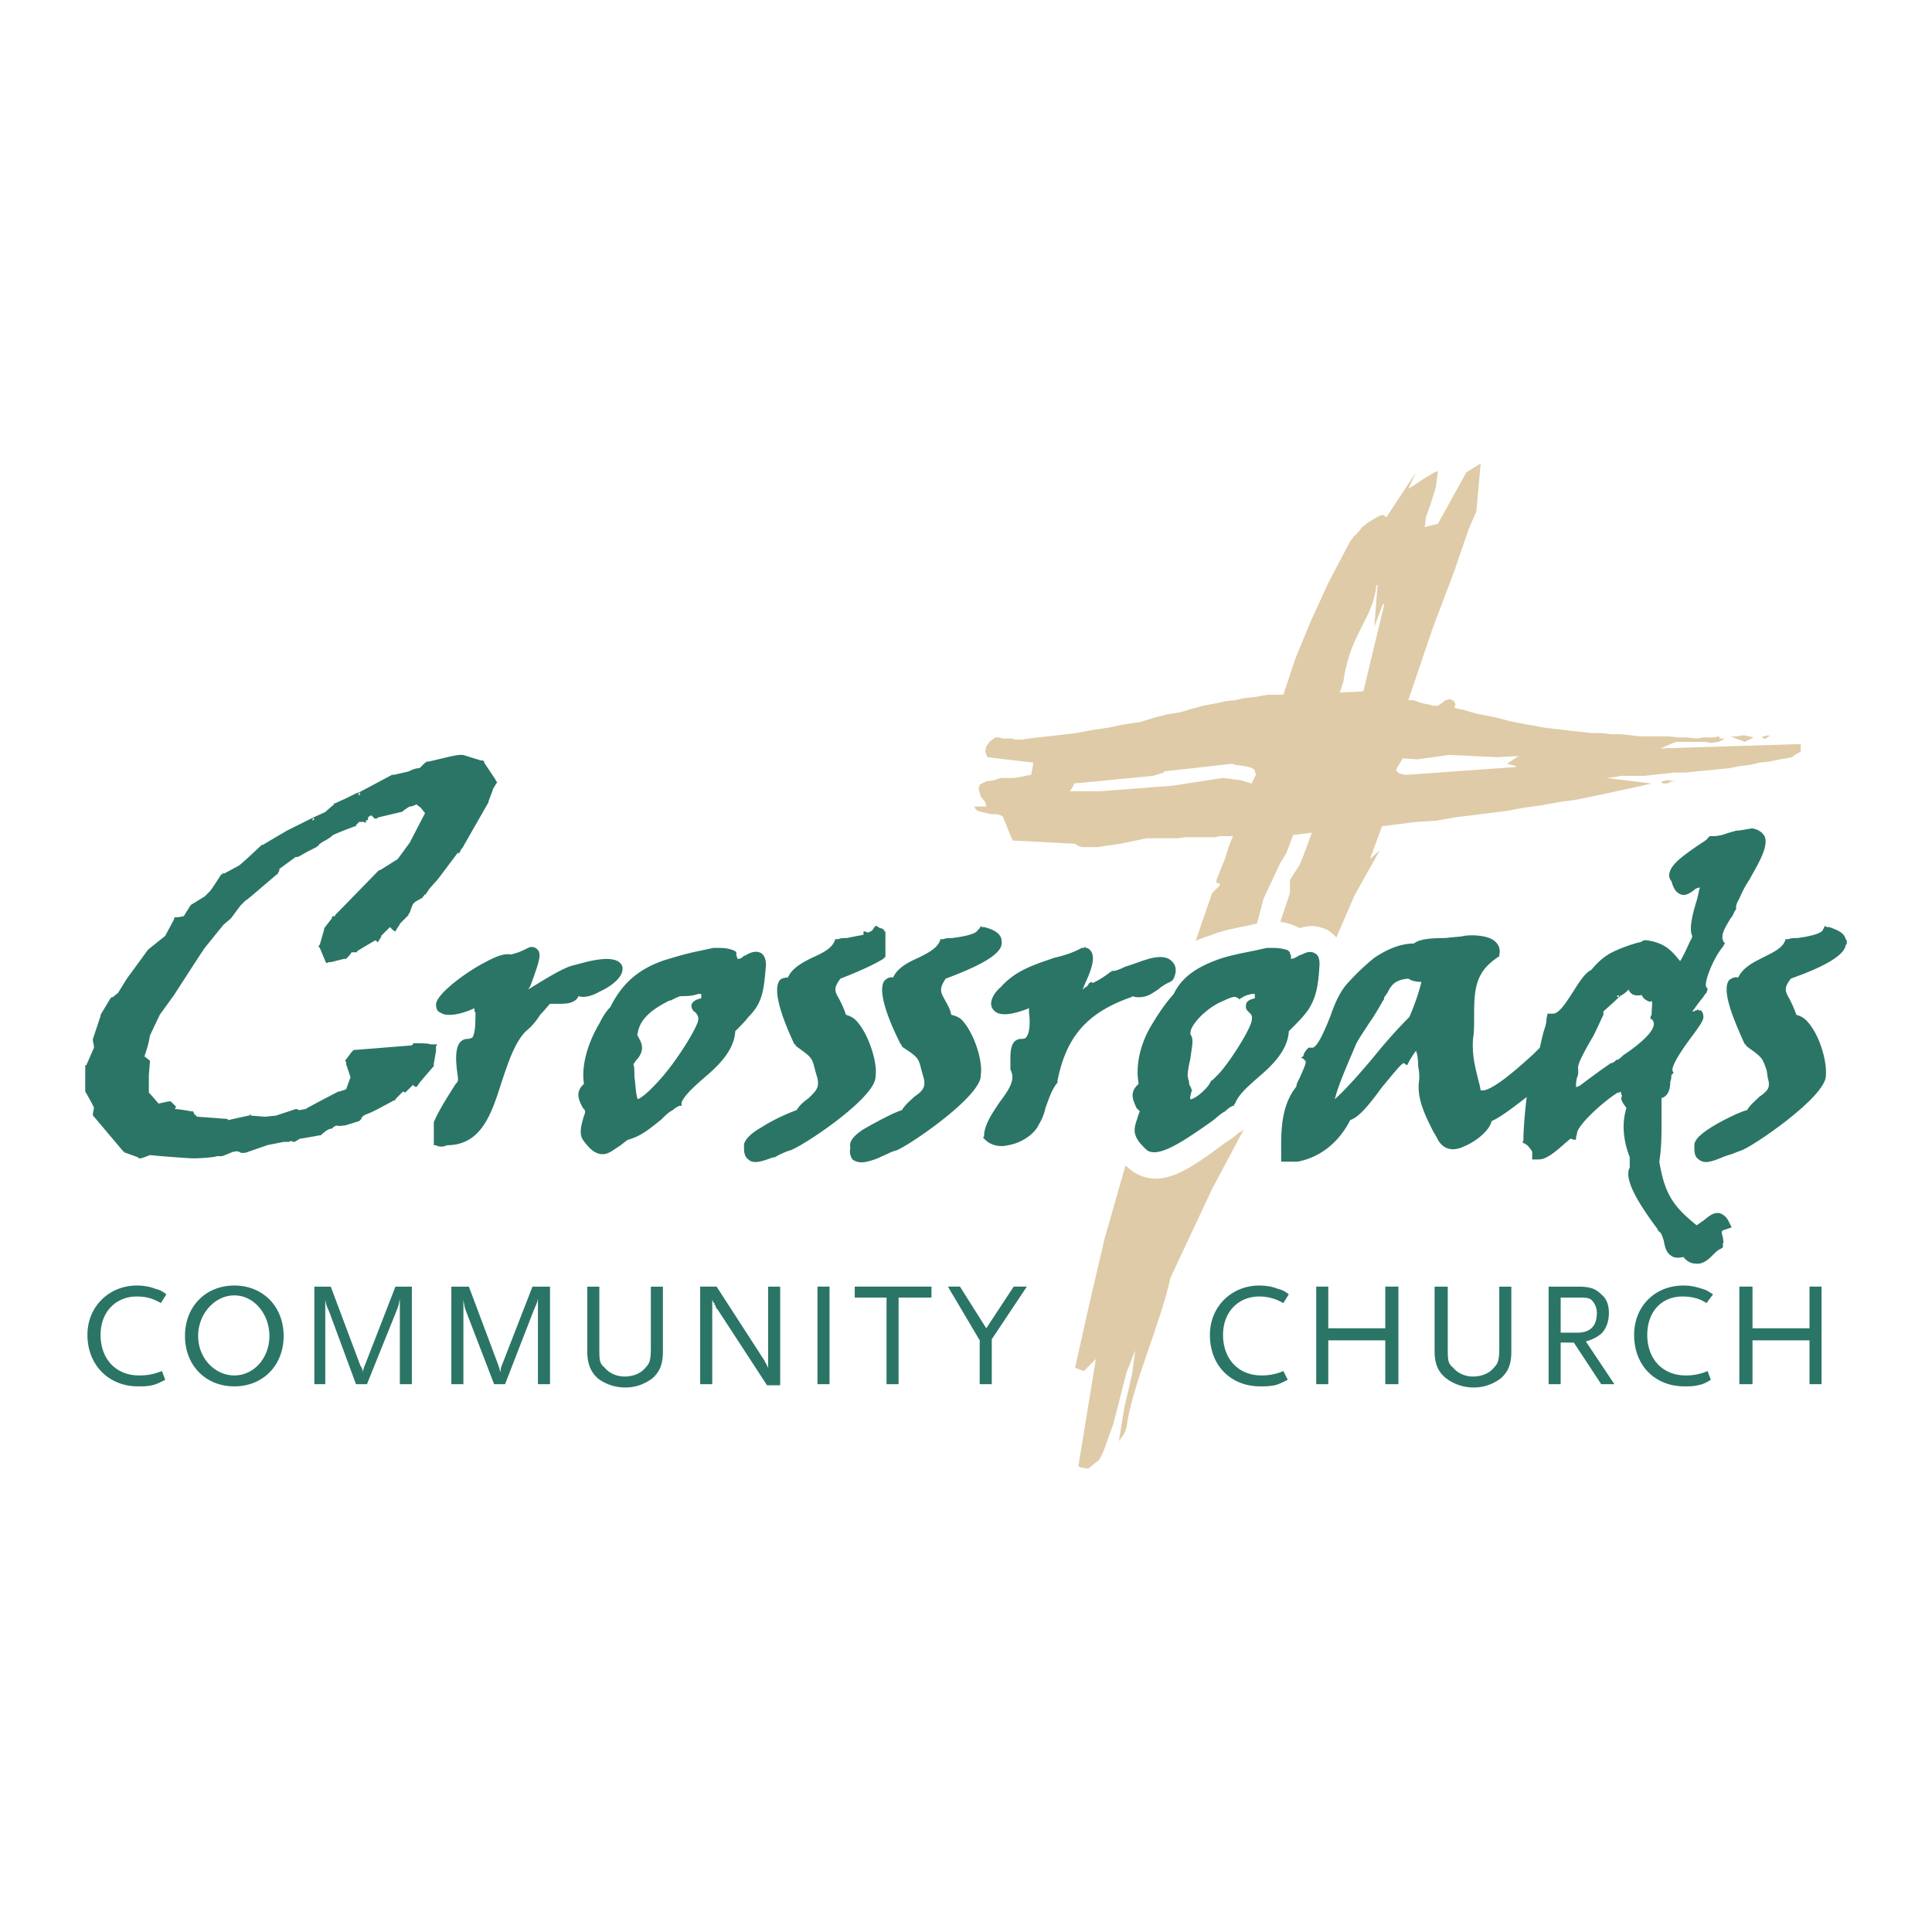 <svg xmlns="http://www.w3.org/2000/svg" width="2500" height="2500" viewBox="0 0 192.756 192.756"><g fill-rule="evenodd" clip-rule="evenodd"><path fill="#fff" d="M0 0h192.756v192.756H0V0z"/><path fill="#dfcba7" d="M174.957 73.576l-.437-.11-.547-.109-.657.109h-.656l1.422.547.875-.437zM176.16 73.685l.326-.219h.11l-.217-.109-.33.109h-.219v.11l.109.109h.221zM165.77 77.95l.109.219h.437l.438-.219h.437l-.765-.109-.656.109z"/><path d="M179.658 74.232l-13.998.438.766-.328.766-.328H170.036l.656.109.766-.109.656-.328h-.547v-.109l-.109-.109-.547.109h-.984l-.656.109-.875-.109h-.984l-.875-.109H163.584l-.875-.109-.984-.109h-.984l-.984-.109h-.984l-.875-.109-1.094-.109-.873-.109-.984-.109-.875-.109-1.203-.219-1.203-.219-1.094-.219-1.203-.328-1.094-.219-1.094-.219-1.094-.328-.984-.219.109-.328-.109-.329-.438-.218-.438.109-.438.329-.328.219h-.438l-.438-.109-.547-.109-.438-.11-.547-.219h-.547l2.406-7.108 2.188-5.796 1.422-4.156.766-1.75.438-4.812-1.422.875-2.844 5.14-1.312.328.109-.984.438-1.203.547-1.75.219-1.64-.328.109-1.094.656-.984.656-.547.328.766-1.641-2.953 4.484-.326-.219-.439.109-.547.328-.545.328-.547.438-.438.547-.438.438-.33.434-2.188 4.156-1.75 3.827-1.531 3.719-1.203 3.608h-1.531l-.656.11-.547.109-1.094.109-.984.218-.984.109-.984.219-1.203.219-1.203.328-1.094.328-1.311.219-1.312.328-1.422.438-1.531.219-1.531.328-1.531.219-1.75.328-1.859.219-1.969.219-.875.109-.766.109h-.547l-.438-.109h-.876l-.328-.109h-.438l-.547.438-.326.438-.109.547.217.547 4.594.547-.219 1.203-.547.109-.547.109-.656.109h-1.312l-.656.219-.764.109-.656.328-.109.438.217.766.439.546.109.438H97.2l.107.219.221.219.436.109.439.109.547.109h.545l.328.109.219.109.984 2.406 6.234.328.328.219.328.109h1.641l.656-.109.766-.109.766-.109 2.625-.547h3.172l.656-.109h3.061l.438-.109h1.312l-.438 1.094-.328 1.093-.438 1.094-.438 1.093v.219l.109.109h.219v.219l-.219.219-.109.109-.328.328-.109.109-2.297 6.672-2.295 6.889-2.188 7.109-1.969 6.891-1.969 6.889-1.531 6.562-1.422 6.344.875.328 1.203-1.203-1.75 10.717.328.109h-.109l.766.109 1.094-.875c.219-.328.328-.656.438-.875l.984-2.734 1.312-5.139.875-2.188-.328 2.406-.766 3.279-.547 3.391.547-.766.109-.328.109-.328c.547-4.156 3.391-10.279 4.375-14.873l4.154-8.857 4.594-8.641h.219l.547-.547.438-.656.328-.547h-.766l2.406-4.703 2.297-4.592 2.078-4.813 2.078-4.812 2.514-4.484-.982.875 1.203-3.281 1.748-.219 1.75-.219 1.859-.109 1.859-.328 1.75-.219 1.75-.219 1.75-.218 1.75-.329 1.641-.219 1.748-.328 1.643-.219 1.639-.328 1.531-.328 1.531-.328 1.531-.328 1.422-.328-4.484-.547.875-.109.547-.109h2.407l.875-.109 1.094-.11.984-.109h1.094l1.094-.109 1.094-.109 1.094-.109 1.094-.109 1.094-.219.984-.109.875-.218.982-.109.547-.109.547-.109.656-.109.547-.109.438-.328.438-.219v-.769h-.002zm-57.635 3.39c-.109 0-5.029.766-5.029.766l-7.109.547h-3.171l.109-.109.328-.547v-.109l7.875-.765 1.094-.329v-.109l6.779-.765.328.109c.984.109 1.75.219 1.969.547v.109l.109.329-.438.875-1.094-.328-1.75-.221zm8.86 5.468l-.766 2.078-.438 1.093-.984 1.531v1.312l-1.422 4.266-1.312 3.063-1.969 4.811-.766 2.516-.547 1.531-1.422 3.938-1.422 4.047v-.109l-.438-.984-1.75.656 1.312-2.297.984-3.719.766-2.406 1.203-3.609 1.312-2.623 1.312-2.735 1.531-5.796 1.641-3.5.656-1.094.656-1.75 1.75-.219h.113v-.001zm5.14-14.108h-.109l-2.188.109h-.109l.109-.109.328-1.094c.328-2.406 1.094-3.937 1.75-5.25s1.311-2.406 1.531-4.265h.107l-.328 4.156.877-2.296.107.109-2.075 8.64zm15.311 6.562l-.984.656.875.218v.109l-10.719.766h-.109c-.438 0-1.094-.11-1.094-.547l.656-1.094v-.109.109l1.422.109 3.172-.438h.109l4.703.219 1.969-.109h.219l-.219.111z" fill="#dfcba7"/><path d="M132.523 92.824c-.656-.328-1.641-.656-2.844-.219l-.219-.109c-1.094-.547-1.859-.547-2.734-.547h-.219c-.438 0-.656.109-.766.109-.438.109-.984.219-1.422.328-1.094.219-2.297.438-3.391.875-1.094.328-4.373 1.422-6.014 4.485-.875.984-1.531 2.076-2.188 3.17-1.312 2.078-1.859 4.375-1.859 6.344-.656 1.203-.656 2.516 0 3.938-.438 1.641-.438 3.5 1.859 5.469l-.219-.219c.875.875 2.188 1.311 3.5 1.094 1.857-.328 3.717-1.641 6.342-3.609.547-.328.984-.656 1.312-.984h.109l.109-.109c.219-.109.219-.219.328-.219l.984-.438.438-.984v-.109c.109-.328.984-1.094 1.531-1.531 1.312-1.203 3.281-2.953 3.828-5.469.656-.656 1.203-1.203 1.75-1.859v-.109c1.203-1.859 1.422-3.717 1.531-5.686v-.219c.004-1.971-1.089-2.956-1.746-3.393z" fill="#fff"/><path d="M184.143 93.699c-.109-.547-.656-.875-1.641-1.203h-.219l-.219-.109-.219.438c-.328.438-1.75.656-2.516.766-.438 0-.656 0-.875.109h-.328v.109l-.109.219c-.328.656-1.312 1.094-2.188 1.531-.873.438-1.967.985-2.404 1.97-.438-.109-.656.109-.875.219-.875.984.438 4.045 1.531 6.451h.109v.109l.109.109c1.529 1.094 1.529 1.094 1.969 2.406l.109.766c.326.984-.109 1.312-.875 1.859-.438.438-.875.766-1.203 1.312-.547.109-1.641.656-2.297.984-1.859.984-2.844 1.75-2.953 2.406v.438c0 .547.109.875.438 1.094.656.547 1.531.109 2.625-.328l.328-.109c.438-.109.875-.328 1.203-.438.766-.109 8.639-5.359 8.529-7.547.109-1.422-.656-4.156-1.969-5.469-.328-.328-.656-.438-.984-.547-.219-.656-.438-1.094-.656-1.531-.438-.764-.656-1.094.109-2.076 3.391-1.203 5.25-2.297 5.469-3.282v-.109h.109v-.438l-.107-.109zM182.174 107.26v.109-.109z" fill="#2b7566"/><path d="M172.441 121.805a1.465 1.465 0 0 0-.875-.766c-.656-.109-1.094.328-1.641.766-.219.109-.438.328-.656.438-2.297-1.859-3.172-3.062-3.719-6.342.219-1.422.219-2.625.219-3.719v-2.625c.766-.219.875-1.094.875-1.641.109-.219.109-.547.109-.656l.109-.109.109-.109-.109-.219c-.109-.656 1.422-2.734 2.078-3.609.875-1.203 1.094-1.531.984-1.969 0-.109-.109-.328-.219-.438h-.219l-.109-.109-.109.109h-.109c-.109.109-.219.109-.328.109.219-.219.438-.656 1.094-1.42.109-.221.219-.33.328-.439l.109-.326v-.111l-.109-.109c-.328-.436.766-3.061 1.641-4.045l.109-.219.109-.109-.109-.109-.109-.219c-.219-.656.328-1.422.766-2.188.219-.218.328-.547.438-.766l.109-.109v-.219c0-.109 0-.328.328-.875.219-.547.547-1.203.984-1.859.984-1.75 1.967-3.39 1.529-4.375-.219-.328-.545-.656-1.201-.766h-.109c-.656.109-1.094.219-1.531.219l-.328.109c-.109 0-.328.109-.438.109-.547.219-.984.328-1.531.328h-.328l-.109.109-.109.109c0 .109-.547.438-.875.656-1.75 1.203-2.953 2.078-2.953 3.062 0 .219.109.438.219.547.219.766.438 1.094.875 1.312.547.219.984-.109 1.422-.437a.836.836 0 0 1 .547-.219c-.109.328-.219.984-.328 1.312-.438 1.422-.766 2.844-.438 3.5 0 .219-.109.328-.219.547-.438.984-.766 1.64-.984 1.969l-.109-.109c-.766-.984-1.531-1.75-3.281-1.969h-.218c-.219.109-.328.219-.547.219-.766.219-1.75.547-2.625.984s-1.531 1.093-2.078 1.75c-.656.328-1.203 1.201-1.75 2.078-.654.982-1.42 2.295-2.076 2.295h-.547l-.109.547c0 .547-.219.984-.328 1.422s-.219.875-.328 1.422l-.328.328-.328.328c-1.094.984-4.047 3.719-5.141 3.609h-.109l-.109-.547c-.438-1.75-.766-2.844-.656-4.594.109-.656.109-1.312.109-1.969 0-2.732 0-4.592 2.297-6.124l.109-.109h.109v-.216c.109-.438 0-.875-.328-1.203-.656-.766-2.516-.766-3.172-.656-.438.109-1.094.109-1.859.219-1.531 0-2.625.109-3.172.547-1.312 0-2.625.547-3.938 1.421a23.236 23.236 0 0 0-2.842 2.735c-.547.656-1.094 1.748-1.531 3.061-.438 1.094-1.312 3.281-1.859 3.172h-.328l-.109.109-.109.109-.219.328-.109.328-.219.109.219.109.219.219c.109.109 0 .438-.438 1.422-.219.547-.438.766-.438 1.094-.109.219-.328.438-.438.656-1.203 1.969-1.094 4.375-1.094 6.344v.547H129.463c2.297-.438 4.156-1.969 5.25-4.156.766-.219 1.75-1.312 3.172-3.281 1.201-1.422 1.857-2.297 2.186-2.406l.109.109.219.109.109-.219.109-.219c.328-.547.547-.875.656-.984.109.219.219.766.219 1.531.109.547.109.875.109 1.312-.328 1.859.656 3.719 1.422 5.25.219.328.328.547.438.766.547.984 1.531 1.203 2.625.656 1.094-.438 2.516-1.531 2.734-2.516.766-.328 1.969-1.203 3.5-2.406-.219 1.75-.328 3.5-.328 4.156v.219l-.109.109.109.109.219.109c.219.109.547.547.656.766v.765h.656c.766 0 1.641-.766 2.406-1.422.217-.219.656-.547.764-.656l.328.109h.219v-.219l.109-.438c0-.656 2.188-2.844 4.047-4.047.109 0 .219 0 .328-.109 0 .109 0 .219.109.438-.219.328.109.766.438 1.203-.547 1.75-.219 3.5.328 4.922v.985c0 .109-.109.219-.109.328-.219.982.547 2.732 2.844 5.795l.109.219.109.109c.219.109.328.547.438.875.109.547.219 1.203.766 1.531.328.219.656.219 1.203.109.328.438.766.656 1.203.656.766.109 1.312-.438 1.75-.875.219-.219.438-.438.656-.547l.219-.109.109-.109v-.328c.109-.219 0-.438 0-.656-.219-.656-.109-.656.219-.766l.328-.109.328-.109-.109-.219-.221-.435zm-9.953-23.075c.219.545.656.656 1.312.545.109.328.438.547.766.656.109 0 .219 0 .219-.109.109.328 0 .656 0 1.312 0 .109 0 .219-.109.219v.328h.109l.109.109c.109.219.109.328.109.438-.109.984-2.078 2.406-3.062 3.062-.219.219-.328.328-.547.438h-.109c-.109.109-.219.219-.438.328h-.109c-.984.656-2.734 1.969-3.172 2.297-.109 0-.219.109-.328.109 0-.219 0-.547.109-.984.109-.219.109-.328.109-.547v-.327c-.109-.328.438-1.422 1.531-3.281.438-.875.766-1.641.984-2.078v-.327c.219-.219.984-.875 1.203-1.094l.328-.326s.109 0 .109-.109c.44-.223.659-.44.877-.659zm-.984.766zm0-.221v-.109.33l-.219-.109.219-.112zm-20.889 2.188c-1.094 1.094-2.188 2.297-3.609 4.047-1.201 1.422-2.514 2.953-3.826 4.156.219-.984.875-2.625 1.969-5.141.219-.656.875-1.531 1.422-2.406.545-.766.982-1.531 1.422-2.297.107-.109.107-.219.107-.326.109-.109.219-.33.328-.439.438-.982.984-1.311 2.078-1.42.328.217.766.326 1.312.326-.218.877-.547 1.969-1.203 3.5zm21.436 7.984zM115.025 99.057c.328-.217.547-.326.766-.547.328-.217.656-.436.984-.547l.109-.109h.109v-.107l.107-.109c.33-.766.221-1.313-.107-1.641-.438-.547-1.203-.656-2.406-.328-.766.219-1.531.546-2.297.766-.438.219-.984.438-1.203.438h-.218v.109h-.109c-.219.219-1.203.873-1.75 1.094l-.109-.111-.219.111-.219.328c-.219.107-.328.217-.438.328 0-.111.109-.221.109-.328.766-1.641 1.422-3.282.328-3.829h-.109l-.109-.109-.109.109h-.219c-.766.438-1.75.766-2.734.984-1.859.656-3.828 1.204-5.359 2.952-.438.33-1.42 1.531-.656 2.297.656.766 2.406.219 3.5-.219v.438c.109.875.109 2.078-.328 2.516 0 0-.109.109-.438.109-1.094 0-1.094 1.312-1.094 2.078v.983c.547.984-.109 1.969-1.094 3.281-.656.984-1.42 2.078-1.531 3.172v.219l-.109.109.109.109.111.109c.545.547 1.42.766 2.295.547 1.312-.219 2.625-1.094 3.062-2.078a5.152 5.152 0 0 0 .656-1.641c.328-.875.547-1.641 1.094-2.406l.109-.109v-.218c.875-4.375 2.953-6.781 7.328-8.311 0 0 .109 0 .109-.109.658.217 1.423.109 2.079-.33zM130.555 100.697c.766-1.201.984-2.404 1.094-4.483 0-.218 0-.875-.438-1.093-.547-.328-1.094 0-1.312.109-.109 0-.219.109-.328.109-.109.109-.547.328-.766.328v-.328l-.109-.219v-.109l-.109-.109-.109-.109c-.766-.219-1.094-.219-1.641-.219h-.437c-.547.109-.984.219-1.531.328-1.094.219-2.188.438-3.172.766-1.531.546-3.607 1.422-4.594 3.499-.873.984-1.529 1.969-2.186 3.062-1.203 1.969-1.641 4.156-1.312 5.906-.984.875-.547 1.641-.219 2.406l.328.328c-.109.328-.219.547-.219.656-.438 1.203-.547 1.859.875 3.172.219.219.656.328 1.203.219 1.312-.219 3.498-1.75 5.357-3.062.438-.328.875-.766 1.312-.984.328-.328.547-.438.766-.547h.109v-.109l.109-.109c.328-.875 1.203-1.641 2.188-2.516 1.422-1.203 3.062-2.734 3.172-4.703.875-.876 1.531-1.532 1.969-2.189zm-5.36-1.093c-.547.109-.875.328-.875.656-.109.438.219.656.328.766.219.219.328.328.219.875-.219.984-2.297 4.266-3.391 5.359l-.438.438-.109.109h-.109v.109l-.109.109c0 .219-1.094 1.422-1.859 1.641h-.109c0-.109 0-.328.109-.656v-.11l.109-.109-.109-.109v-.109c-.109-.219-.219-.328-.219-.547s-.109-.328-.109-.547c-.109-.219.109-1.312.219-1.75.219-1.531.328-1.969.109-2.406-.109-.109-.109-.328 0-.656.438-.984 1.859-2.297 3.281-2.844.656-.326 1.094-.436 1.203-.326l.219.107.109.109.109-.109.219-.107c.109-.109.219-.109.438-.221.109 0 .328-.109.547-.109h.219l-.001.437z" fill="#2b7566"/><path d="M95.996 101.791c-.329-.328-.656-.438-1.094-.547-.109-.656-.438-1.094-.656-1.531-.438-.764-.547-1.094.109-2.076 5.03-1.86 5.686-2.954 5.577-3.719 0-.984-1.312-1.312-1.75-1.422h-.219l-.109-.109-.107.219-.219.219c-.221.438-1.751.656-2.517.766-.328 0-.656 0-.875.109h-.328v.109l-.109.219c-.328.656-1.203 1.094-2.078 1.531-.984.438-2.078.985-2.515 1.97-.438-.109-.766.219-.875.326-.984 1.422 1.64 6.344 1.64 6.344l.109.109v.109c1.641 1.094 1.641 1.094 1.969 2.406l.219.766c.219.984-.219 1.312-.984 1.859-.438.438-.875.766-1.203 1.312-.766.219-2.625 1.203-3.937 1.969-.438.328-1.422.984-1.203 1.75-.109.547 0 .875.218 1.203.438.328.985.328 1.422.219a6.287 6.287 0 0 0 1.531-.547c.547-.219.875-.438 1.312-.547.766-.109 8.639-5.359 8.53-7.547.218-1.422-.655-4.156-1.858-5.469zM97.854 107.26v.109-.109z" fill="#2b7566"/><path d="M87.355 107.369c.219-1.422-.766-4.375-1.968-5.578-.329-.328-.656-.438-.984-.547-.219-.656-.438-1.094-.656-1.531-.438-.764-.656-1.094.109-2.076.547-.219 2.844-1.094 4.265-1.969l.109-.11.109-.109v-2.516h-.109v-.109c-.219-.219-.328-.219-.438-.219l-.328-.219h-.109l-.109.109-.219.328s-.109.109-.438.219c0 0-.109 0-.219-.109h-.218v.328c-.547.109-1.203.219-1.641.328-.328 0-.656 0-.875.109h-.328v.109l-.108.22c-.328.656-1.203 1.094-2.188 1.531-.875.438-1.968.985-2.406 1.97-.328 0-.656.109-.766.219-.984 1.094.656 4.811 1.421 6.451h.109v.109l.109.109c1.531 1.094 1.531 1.094 1.859 2.406l.219.766c.219.984-.219 1.312-.875 1.969-.438.328-.875.656-1.203 1.203-.656.219-2.187.875-3.39 1.641-1.532.875-1.75 1.422-1.859 1.75v.438c0 .438.109.875.438 1.094.438.438 1.203.219 1.859 0 .329-.109.547-.219.766-.219a7.53 7.53 0 0 1 1.421-.656c.877-.111 8.751-5.251 8.641-7.439zM87.355 107.26v.109-.109zM59.796 98.949c.984-.439 2.515-1.422 2.296-2.516-.328-.985-1.969-.766-2.625-.657-.765.109-1.421.328-2.296.546-.984.22-3.062 1.53-4.484 2.407.109-.111.109-.221.219-.328.875-2.407 1.203-3.282.656-3.719-.109-.109-.438-.328-.875-.109s-.875.438-1.312.547c-.109 0-.219.109-.438.109-.547-.109-1.312.109-2.515.766-1.531.766-4.703 2.954-4.921 4.155 0 .438.109.766.438.875.766.547 2.516 0 3.39-.438 0 .219 0 .328.109.438 0 .875 0 2.078-.328 2.516-.109 0-.219.109-.438.109-.328 0-.547.109-.765.328-.547.656-.438 2.078-.219 3.5v.328c0 .109-.109.219-.219.328-.546.875-1.64 2.516-2.187 3.828v2.297h.218l.219.109c.109 0 .438.109.875-.109 3.5 0 4.484-3.281 5.468-6.344.656-1.969 1.312-3.938 2.406-5.031a6.352 6.352 0 0 0 1.422-1.641c.438-.438.766-.875.984-1.094h.875c.656 0 1.64 0 1.968-.764.657.219 1.532-.11 2.079-.436zM74.669 101.463c1.422-1.422 1.531-2.623 1.75-5.14 0-.219 0-.875-.437-1.203-.547-.328-1.094-.109-1.641.219-.109 0-.219.109-.328.218-.219.11-.328.11-.438.11 0 0 0-.11-.109-.328v-.328l-.109-.109-.219-.109c-.656-.219-.984-.219-1.641-.219h-.328l-1.531.328c-1.093.219-2.187.547-3.28.875-2.625.875-4.266 2.297-5.469 4.702-.437.438-.766.984-1.093 1.641-.984 1.641-1.859 4.047-1.531 6.016-.984.875-.438 1.75-.109 2.406.109.109.219.219.219.328s0 .219-.109.438c-.219.766-.547 1.75-.109 2.406.766 1.094 1.421 1.531 2.187 1.422.547-.109.875-.438 1.422-.766.328-.219.547-.438.875-.656 1.312-.328 2.297-1.203 3.281-1.969.329-.328.656-.656.985-.875.109 0 .109-.109.218-.109.219-.219.438-.328.656-.438h.218v-.328c.328-.766 1.203-1.531 2.187-2.406 1.422-1.203 3.062-2.734 3.172-4.703.546-.548.983-.986 1.311-1.423zm-4.703-1.859c-.547.109-.875.328-.984.656 0 .438.219.656.437.766.109.219.329.328.219.875-.219.766-1.75 3.391-3.499 5.469-1.422 1.641-2.188 2.188-2.516 2.297-.219-.547-.219-1.75-.328-2.188 0-.656 0-1.094-.109-1.312l.109-.109c.109-.219.219-.328.328-.438.766-.984.328-1.641.109-2.078-.109-.219-.219-.328-.109-.438.219-1.641 1.859-2.625 3.172-3.281h.109c.218-.109.437-.219.656-.326.109 0 .219-.109.328-.109.438 0 1.203 0 1.75-.221h.328v.437z" fill="#2b7566"/><path d="M43.5 104.854v-.438l.109-.219h-.657c-.219-.109-.875-.109-1.422-.109h-.328v.109s-.109.109-.219.109l-5.468.438h-.218l-.109.109-.109.109-.656.875.109.109v.219l.438 1.312-.438 1.203-.656.219h-.109s-2.953 1.531-3.281 1.75l-.656.109-.218-.109h-.109l-1.969.656-1.093.109-1.422-.109v-.109h-.109v.109h-.109s-1.531.328-1.969.438h-.109v-.109h-.109s-2.843-.219-2.953-.219l-.328-.328v-.109l-.109-.109h-.218s-1.094-.219-1.531-.219v-.109l.109-.109-.109-.109-.438-.438h-.218l-.984.219c-.328-.328-.547-.656-.984-1.094v-1.75l.109-1.312v-.109l-.109-.109-.441-.33c.219-.656.438-1.312.547-2.078l.984-2.078 1.422-1.969 2.406-3.718.656-.984 1.859-2.297.766-.656s.875-1.203.984-1.312l.438-.438c.109 0 2.078-1.75 3.281-2.734v-.109l.11-.109V86.7l1.64-1.203h.218l.219-.109.766-.438.875-.438.109-.109h.109v-.109l.109-.109.328-.219c.656-.328.875-.547.984-.656.984-.438 1.641-.656 2.188-.875h.109v-.109l.109-.109.219-.219h.438l.219.109v-.219l.219-.109v-.219l.109-.109.219-.109.109.109.109.109.109.109h.219l.109-.109 2.297-.547h.109l.109-.109s.438-.329.656-.438h.109s.438-.109.547-.218l.438.328.438.547-1.531 2.953-1.203 1.641-1.75 1.093h-.109s-3.938 4.046-4.375 4.484v.11h-.219l-.109.109v.109l-.766.984v.109l-.438 1.531-.109.109v.109l.109.109.547 1.312.109.218.219-.109h.219l1.312-.328h.218l.109-.11s.328-.328.438-.546h.546v-.109s1.422-.875 1.859-1.094l.219.219.11-.219.218-.328v-.109l.875-.875.109.109.219.219.219.109.109-.219.218-.328s.11-.109.11-.219l.875-.875v-.109l.109-.109s.219-.656.328-.875l.11-.109.109-.11.766-.437v-.109h.109v-.109l.109-.11v.11l.438-.656.875-.984 1.969-2.625.109.109.109-.219.109-.219.109-.109 2.625-4.594v-.109s.438-1.093.438-1.203l.328-.547.109-.109-.109-.109-.109-.219-1.094-1.64v-.109l-.109-.109h-.218l-1.75-.547h-.109c-.437-.109-2.296.438-3.39.656h-.218v.109h-.109l-.547.547c-.328 0-.656.109-1.093.328l-1.422.329h-.218l-3.281 1.75.109.218s-.109 0-.219.11l.109-.328c-.109 0-.219.109-.328.109l-.875.438-1.203.547h-.109v.109s-.766.656-.875.765l-1.203.547-2.625 1.312s-1.312.766-2.406 1.422h-.109s-2.078 1.968-2.297 2.078l-1.422.766h-.218v.11h-.11s-.984 1.531-1.093 1.64l-.547.547-1.422.875v.109h-.109v.109s-.438.656-.547.875l-.547.108h-.328l-.109.109v.109s-.766 1.422-.875 1.641l-1.641 1.312-.109.109-2.078 2.844s-.547.873-.875 1.42l-.547.439h-.109l-.109.107-.984 1.641v.109l-.766 2.299v.218s.109.438.109.656l-.766 1.75h-.109V108.897s.766 1.312.875 1.641l-.109.547v.218l.109.109 2.953 3.5h.109v.109h.109l1.203.438.109.109h.218s.656-.219.875-.328c.984.109 3.828.328 4.375.328.656 0 2.188-.109 2.296-.219h.547l1.093-.438h.109c.219-.109.547 0 .656.109h.437l2.188-.766 1.64-.328h.546c.109-.109.219-.109.438 0h.109l.547-.328h.109l1.859-.328h.109c.656-.656.984-.656.984-.656h.109l.109-.109.109-.109s.109 0 .219-.109c.328.109.656 0 .875 0l1.422-.438.109-.109.109-.109v-.109l.219-.219c.109 0 .109-.109.219-.109l.547-.219.656-.328 1.641-.875h.109v-.109l.766-.766.218.109.11-.109.656-.656.11.109.218.109.109-.109.219-.328 1.312-1.531.109-.109v-.218l.224-1.31zM31.251 81.559l.11.219s-.11 0-.219.109l.109-.328zM16.05 130.008c-.766-.438-1.422-.656-2.406-.656-2.078 0-3.609 1.531-3.609 3.828 0 2.406 1.531 4.047 3.828 4.047.875 0 1.422-.109 2.297-.438l.328.873c-.656.33-.875.438-1.312.547-.547.109-.875.109-1.422.109-2.843 0-5.03-2.076-5.03-5.139 0-2.844 2.187-4.922 4.921-4.922.656 0 1.312.109 1.859.328.438.109.656.219 1.094.547l-.548.876zM23.377 138.318c-2.844 0-4.921-2.076-4.921-5.029s2.078-5.031 4.921-5.031 4.921 2.078 4.921 5.031-2.077 5.029-4.921 5.029zm0-9.076c-1.968 0-3.609 1.859-3.609 4.047s1.641 3.938 3.609 3.938c1.969 0 3.5-1.75 3.5-3.938s-1.531-4.047-3.5-4.047zM39.892 138.1v-8.529c-.11.547-.11.656-.328 1.203l-2.953 7.326h-1.094l-2.625-7.107c-.219-.547-.328-.656-.438-1.312v8.42h-1.093v-9.732h1.64l2.953 7.875c.218.328.218.438.218.656.11-.328.11-.438.219-.656l3.062-7.875h1.64v9.732h-1.201v-.001zM53.671 138.1v-8.529c-.109.547-.219.656-.438 1.203L50.39 138.1h-1.093l-2.734-7.107c-.219-.547-.219-.656-.329-1.312v8.42h-1.203v-9.732h1.75l2.953 7.875c.109.328.109.438.219.656 0-.328 0-.438.109-.656l3.062-7.875h1.75v9.732h-1.203v-.001zM65.045 137.553c-.766.547-1.641.877-2.625.877a4.535 4.535 0 0 1-2.734-.877c-.765-.654-1.093-1.529-1.093-2.732v-6.453h1.203v6.016c0 1.312 0 1.641.546 2.078.438.547 1.203.875 1.969.875.875 0 1.641-.328 2.078-.875.438-.438.547-.766.547-2.078v-6.016h1.203v6.453c0 1.312-.328 2.077-1.094 2.732zM76.528 138.209l-4.921-7.545c-.109-.109-.219-.219-.219-.438-.109 0-.109-.109-.109-.219-.109 0-.109-.109-.219-.328v8.42h-1.203v-9.732h1.64l4.812 7.438c0 .109.109.219.109.219l.219.438v.219-8.312h1.203v9.842h-1.312v-.002zM81.559 128.367h1.203v9.733h-1.203v-9.733zM89.652 129.461v8.639h-1.203v-8.639h-3.171v-1.094h7.655v1.094h-3.281zM98.949 133.617v4.483h-1.203v-4.373l-3.172-5.36h1.202l2.626 4.156 2.733-4.156h1.312l-3.498 5.25zM128.039 130.008c-.766-.438-1.531-.656-2.406-.656-2.078 0-3.609 1.531-3.609 3.828 0 2.406 1.531 4.047 3.828 4.047.766 0 1.422-.109 2.188-.438l.438.873c-.656.33-.875.438-1.312.547-.547.109-.984.109-1.422.109-2.953 0-5.031-2.076-5.031-5.139 0-2.844 2.188-4.922 4.922-4.922.656 0 1.312.109 1.859.328.438.109.656.219 1.094.547l-.549.876zM138.209 138.1v-4.373h-5.686v4.373h-1.203v-9.733h1.203v4.156h5.686v-4.156h1.312v9.733h-1.312zM149.693 137.553c-.766.547-1.641.877-2.625.877a4.533 4.533 0 0 1-2.734-.877c-.875-.654-1.203-1.529-1.203-2.732v-6.453h1.312v6.016c0 1.312 0 1.641.547 2.078.438.547 1.203.875 1.969.875.875 0 1.641-.328 2.078-.875.438-.438.547-.766.547-2.078v-6.016h1.203v6.453c0 1.312-.328 2.077-1.094 2.732zM159.754 138.1l-2.734-4.154h-1.311v4.154h-1.203v-9.732h2.951c1.203 0 1.75.219 2.297.766.547.438.766 1.094.766 1.859s-.219 1.531-.766 2.078c-.438.328-.766.547-1.531.766l2.844 4.264h-1.313v-.001zm-.984-8.42c-.328-.219-.547-.219-1.422-.219h-1.639v3.5h1.639c1.312 0 1.969-.656 1.969-1.969a1.814 1.814 0 0 0-.547-1.312zM170.254 130.008c-.656-.438-1.422-.656-2.406-.656-2.078 0-3.5 1.531-3.5 3.828 0 2.406 1.531 4.047 3.828 4.047.766 0 1.422-.109 2.188-.438l.328.873c-.547.33-.766.438-1.312.547-.438.109-.875.109-1.312.109-2.953 0-5.031-2.076-5.031-5.139 0-2.844 2.078-4.922 4.922-4.922.656 0 1.203.109 1.859.328.438.109.547.219 1.094.547l-.658.876zM180.533 138.1v-4.373h-5.685v4.373h-1.313v-9.733h1.313v4.156h5.685v-4.156h1.203v9.733h-1.203z" fill="#2b7566"/></g></svg>